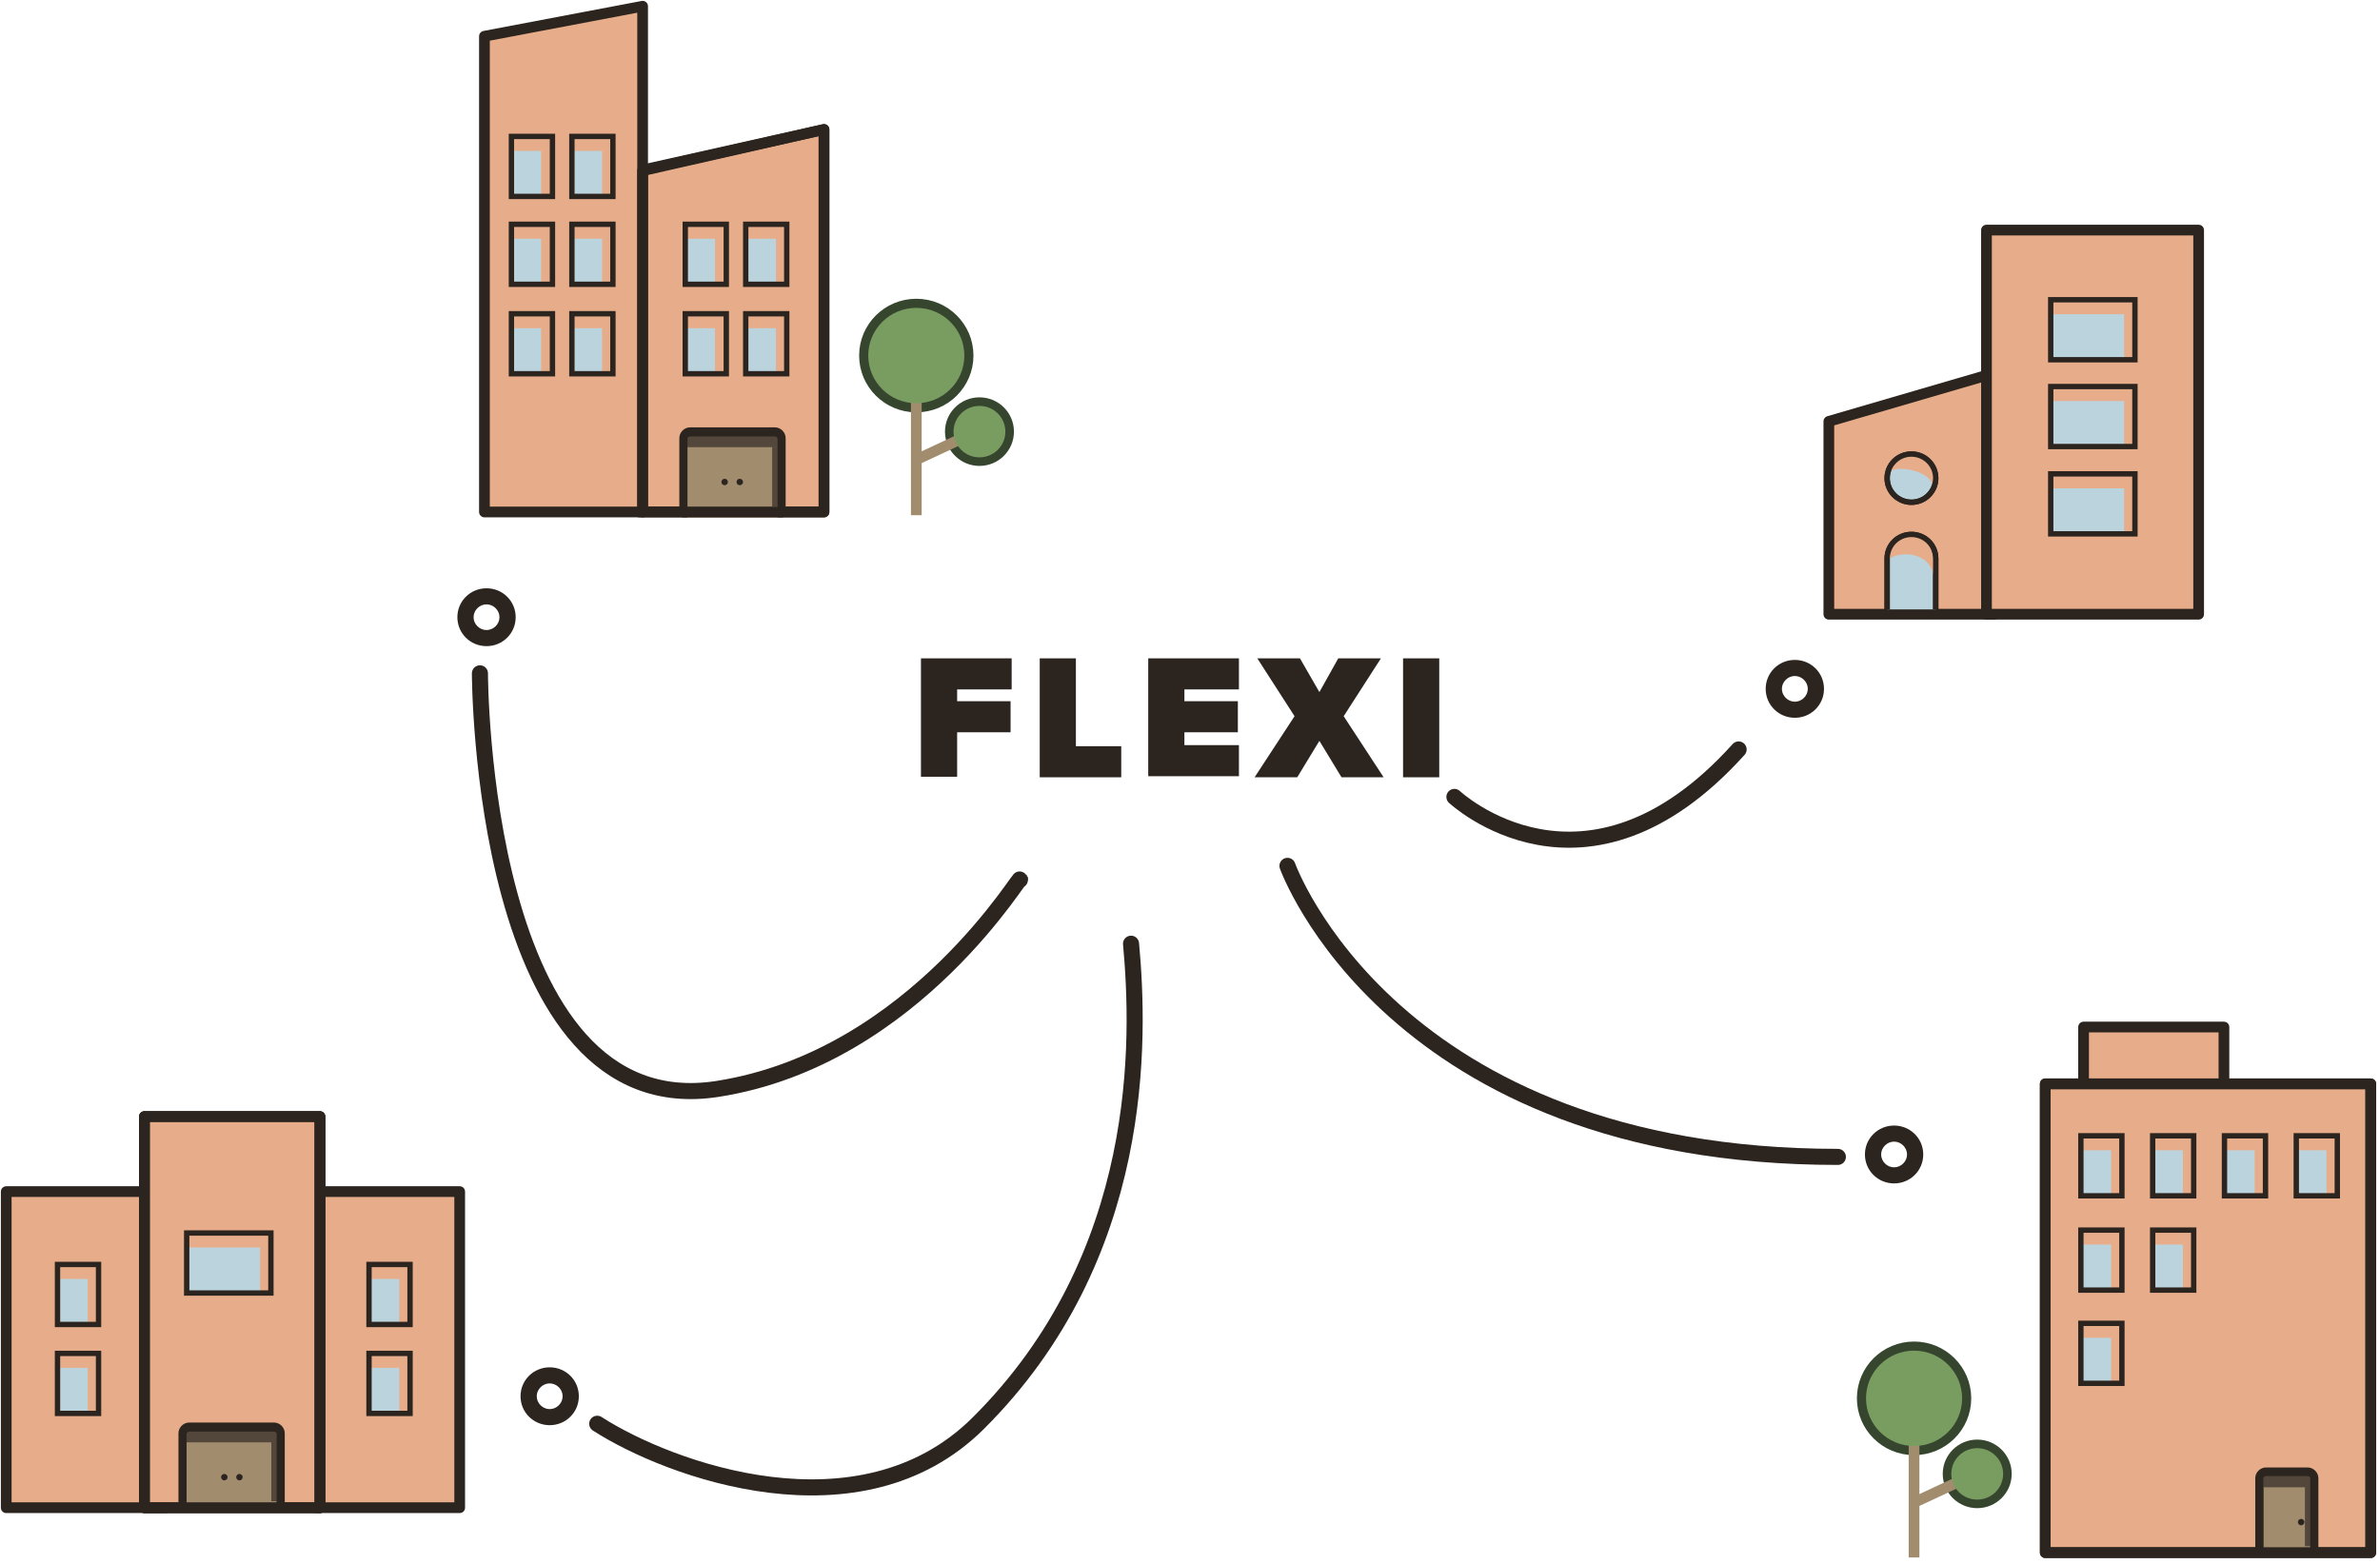 <svg width="382" height="251" viewBox="0 0 382 251" fill="none" xmlns="http://www.w3.org/2000/svg">
<path d="M320.052 98.596H293.538V67.636L320.052 59.896V98.596Z" fill="#E7AD8A" stroke="#2C241E" stroke-width="1.72" stroke-linejoin="round"/>
<path d="M26.561 191.274H1V242.014H26.561V191.274Z" fill="#E7AD8A" stroke="#2C241E" stroke-width="1.72" stroke-linejoin="round"/>
<path d="M73.782 191.274H50.821V242.014H73.782V191.274Z" fill="#E7AD8A" stroke="#2C241E" stroke-width="1.72" stroke-linejoin="round"/>
<path d="M352.891 36.934H318.839V98.596H352.891V36.934Z" fill="#E7AD8A" stroke="#2C241E" stroke-width="1.72" stroke-linejoin="round"/>
<path d="M51.344 179.234H23.183V242.014H51.344V179.234Z" fill="#E7AD8A" stroke="#2C241E" stroke-width="1.72" stroke-linejoin="round"/>
<path d="M306.794 80.622C308.948 80.622 310.694 78.889 310.694 76.752C310.694 74.615 308.948 72.882 306.794 72.882C304.641 72.882 302.895 74.615 302.895 76.752C302.895 78.889 304.641 80.622 306.794 80.622Z" fill="#BAD3DD" stroke="#2C241E" stroke-width="0.86" stroke-miterlimit="10"/>
<path d="M302.895 97.822V89.652C302.895 87.502 304.628 85.782 306.794 85.782C308.961 85.782 310.694 87.502 310.694 89.652V97.822" fill="#BAD3DD"/>
<path d="M302.895 97.822V89.652C302.895 87.502 304.628 85.782 306.794 85.782C308.961 85.782 310.694 87.502 310.694 89.652V97.822" stroke="#2C241E" stroke-width="0.86" stroke-miterlimit="10"/>
<path d="M147.818 124.768V105.676H162.375V110.664H153.624V112.556H162.202V117.544H153.624V124.682H147.818V124.768Z" fill="#2C241E"/>
<path d="M166.88 124.768V105.676H172.685V119.78H179.964V124.768H166.88Z" fill="#2C241E"/>
<path d="M184.297 124.768V105.676H198.854V110.664H190.103V112.556H198.681V117.544H190.103V119.608H198.854V124.596H184.297V124.768Z" fill="#2C241E"/>
<path d="M215.319 124.768L211.767 118.92L208.214 124.768H201.369L207.781 114.964L201.802 105.676H208.647L211.767 111.094L214.799 105.676H221.644L215.666 114.964L222.078 124.768H215.319Z" fill="#2C241E"/>
<path d="M225.198 124.768V105.676H231.003V124.768H225.198Z" fill="#2C241E"/>
<path d="M132.254 82.184H102.62V27.402L132.254 20.78V82.184Z" fill="#E7AD8A" stroke="#2C241E" stroke-width="1.72" stroke-linejoin="round"/>
<path d="M103.143 82.183H77.755V5.816L103.143 1V82.183Z" fill="#E7AD8A" stroke="#2C241E" stroke-width="1.72" stroke-linejoin="round"/>
<path d="M147.07 64.898C151.425 64.898 154.955 61.394 154.955 57.072C154.955 52.75 151.425 49.246 147.07 49.246C142.715 49.246 139.185 52.75 139.185 57.072C139.185 61.394 142.715 64.898 147.07 64.898Z" fill="#A8C096" stroke="#36462E" stroke-width="2.58" stroke-miterlimit="10"/>
<path d="M157.209 73.498C159.553 73.498 161.454 71.611 161.454 69.284C161.454 66.957 159.553 65.07 157.209 65.07C154.864 65.07 152.963 66.957 152.963 69.284C152.963 71.611 154.864 73.498 157.209 73.498Z" fill="#A8C096" stroke="#36462E" stroke-width="2.58" stroke-miterlimit="10"/>
<path d="M147.072 62.146V82.7" stroke="#A18D6E" stroke-width="1.72" stroke-miterlimit="10"/>
<path d="M157.295 69.026L147.331 73.67" stroke="#A18D6E" stroke-width="1.72" stroke-miterlimit="10"/>
<path d="M147.069 64.726C151.328 64.726 154.781 61.299 154.781 57.072C154.781 52.845 151.328 49.418 147.069 49.418C142.81 49.418 139.358 52.845 139.358 57.072C139.358 61.299 142.81 64.726 147.069 64.726Z" fill="#799D61"/>
<path d="M157.207 73.412C159.504 73.412 161.367 71.564 161.367 69.284C161.367 67.004 159.504 65.156 157.207 65.156C154.91 65.156 153.048 67.004 153.048 69.284C153.048 71.564 154.91 73.412 157.207 73.412Z" fill="#799D61"/>
<path d="M87.804 23.618H82.258V31.358H87.804V23.618Z" fill="#BAD3DD"/>
<path d="M88.41 22.242H82.258V24.22H88.41V22.242Z" fill="#E7AD8A"/>
<path d="M88.412 31.358H86.852V23.102H88.412V31.358Z" fill="#E7AD8A"/>
<path d="M88.671 21.898H82.086V31.53H88.671V21.898Z" stroke="#2C241E" stroke-width="0.86" stroke-miterlimit="10"/>
<path d="M97.595 23.618H92.05V31.358H97.595V23.618Z" fill="#BAD3DD"/>
<path d="M98.201 22.242H92.05V24.22H98.201V22.242Z" fill="#E7AD8A"/>
<path d="M98.201 31.358H96.641V23.102H98.201V31.358Z" fill="#E7AD8A"/>
<path d="M98.374 21.898H91.789V31.53H98.374V21.898Z" stroke="#2C241E" stroke-width="0.86" stroke-miterlimit="10"/>
<path d="M87.804 37.722H82.258V45.462H87.804V37.722Z" fill="#BAD3DD"/>
<path d="M88.41 36.346H82.258V38.324H88.41V36.346Z" fill="#E7AD8A"/>
<path d="M88.412 45.462L86.852 45.376V37.12L88.412 37.206V45.462Z" fill="#E7AD8A"/>
<path d="M88.671 36.002H82.086V45.634H88.671V36.002Z" stroke="#2C241E" stroke-width="0.86" stroke-miterlimit="10"/>
<path d="M97.595 37.722H92.05V45.462H97.595V37.722Z" fill="#BAD3DD"/>
<path d="M98.201 36.346H92.05V38.324H98.201V36.346Z" fill="#E7AD8A"/>
<path d="M98.201 45.462L96.641 45.376V37.12L98.201 37.206V45.462Z" fill="#E7AD8A"/>
<path d="M98.374 36.002H91.789V45.634H98.374V36.002Z" stroke="#2C241E" stroke-width="0.86" stroke-miterlimit="10"/>
<path d="M87.804 52.17H82.258V59.91H87.804V52.17Z" fill="#BAD3DD"/>
<path d="M88.41 50.708H82.258V52.686H88.41V50.708Z" fill="#E7AD8A"/>
<path d="M88.412 59.824H86.852V51.568H88.412V59.824Z" fill="#E7AD8A"/>
<path d="M88.671 50.364H82.086V59.996H88.671V50.364Z" stroke="#2C241E" stroke-width="0.86" stroke-miterlimit="10"/>
<path d="M97.595 52.17H92.05V59.91H97.595V52.17Z" fill="#BAD3DD"/>
<path d="M98.201 50.708H92.05V52.686H98.201V50.708Z" fill="#E7AD8A"/>
<path d="M98.201 59.824H96.641V51.568H98.201V59.824Z" fill="#E7AD8A"/>
<path d="M98.374 50.364H91.789V59.996H98.374V50.364Z" stroke="#2C241E" stroke-width="0.86" stroke-miterlimit="10"/>
<path d="M115.704 37.722H110.158V45.462H115.704V37.722Z" fill="#BAD3DD"/>
<path d="M116.31 36.346H110.158V38.324H116.31V36.346Z" fill="#E7AD8A"/>
<path d="M116.314 45.462L114.754 45.376V37.12L116.314 37.206V45.462Z" fill="#E7AD8A"/>
<path d="M116.572 36.002H109.986V45.634H116.572V36.002Z" stroke="#2C241E" stroke-width="0.86" stroke-miterlimit="10"/>
<path d="M125.496 37.722H119.951V45.462H125.496V37.722Z" fill="#BAD3DD"/>
<path d="M126.103 36.346H119.951V38.324H126.103V36.346Z" fill="#E7AD8A"/>
<path d="M126.101 45.462L124.542 45.376V37.12L126.101 37.206V45.462Z" fill="#E7AD8A"/>
<path d="M126.275 36.002H119.69V45.634H126.275V36.002Z" stroke="#2C241E" stroke-width="0.86" stroke-miterlimit="10"/>
<path d="M115.704 52.17H110.158V59.91H115.704V52.17Z" fill="#BAD3DD"/>
<path d="M116.31 50.708H110.158V52.686H116.31V50.708Z" fill="#E7AD8A"/>
<path d="M116.314 59.824H114.754V51.568H116.314V59.824Z" fill="#E7AD8A"/>
<path d="M116.572 50.364H109.986V59.996H116.572V50.364Z" stroke="#2C241E" stroke-width="0.86" stroke-miterlimit="10"/>
<path d="M125.496 52.17H119.951V59.91H125.496V52.17Z" fill="#BAD3DD"/>
<path d="M126.103 50.708H119.951V52.686H126.103V50.708Z" fill="#E7AD8A"/>
<path d="M126.101 59.824H124.542V51.568H126.101V59.824Z" fill="#E7AD8A"/>
<path d="M126.275 50.364H119.69V59.996H126.275V50.364Z" stroke="#2C241E" stroke-width="0.86" stroke-miterlimit="10"/>
<path d="M125.67 82.872V70.316C125.67 69.628 125.064 69.026 124.371 69.026H110.767C110.074 69.026 109.467 69.628 109.467 70.316V82.872" fill="#2C241E"/>
<path d="M125.67 82.872V70.316C125.67 69.628 125.064 69.026 124.371 69.026H110.767C110.074 69.026 109.467 69.628 109.467 70.316V82.872" stroke="#2C241E" stroke-width="0.86" stroke-miterlimit="10"/>
<path d="M125.669 83.044H124.802V70.488C124.802 70.23 124.629 70.058 124.369 70.058H110.766C110.506 70.058 110.332 70.23 110.332 70.488V83.044H109.466" fill="#A18D6E"/>
<path d="M116.31 77.884C116.598 77.884 116.83 77.653 116.83 77.368C116.83 77.083 116.598 76.852 116.31 76.852C116.023 76.852 115.791 77.083 115.791 77.368C115.791 77.653 116.023 77.884 116.31 77.884Z" fill="#2C241E"/>
<path d="M118.736 77.884C119.023 77.884 119.256 77.653 119.256 77.368C119.256 77.083 119.023 76.852 118.736 76.852C118.449 76.852 118.216 77.083 118.216 77.368C118.216 77.653 118.449 77.884 118.736 77.884Z" fill="#2C241E"/>
<path d="M132.255 82.184H103.142V27.402L132.255 20.78V82.184Z" stroke="#2C241E" stroke-width="1.72" stroke-linejoin="round"/>
<path d="M125.15 69.542H109.9V71.778H125.15V69.542Z" fill="#53463B"/>
<path d="M125.151 71.692H123.938V81.323H125.151V71.692Z" fill="#53463B"/>
<path d="M110.334 83.044V70.488C110.334 70.23 110.507 70.058 110.767 70.058H124.371C124.631 70.058 124.804 70.23 124.804 70.488V83.044H125.67V70.488C125.67 69.8 125.064 69.198 124.371 69.198H110.767C110.074 69.198 109.467 69.8 109.467 70.488V83.044H110.334Z" fill="#2C241E"/>
<path d="M35.399 190.414H29.854V198.154H35.399V190.414Z" fill="#BAD3DD"/>
<path d="M36.006 188.952H29.854V190.93H36.006V188.952Z" fill="#E7AD8A"/>
<path d="M35.918 198.068H34.445V189.812H35.918V198.068Z" fill="#E7AD8A"/>
<path d="M36.179 188.608H29.593V198.24H36.179V188.608Z" stroke="#2C241E" stroke-width="0.86" stroke-miterlimit="10"/>
<path d="M45.105 190.414H39.559V198.154H45.105V190.414Z" fill="#BAD3DD"/>
<path d="M45.711 188.952H39.559V190.93H45.711V188.952Z" fill="#E7AD8A"/>
<path d="M45.71 198.068H44.15V189.812H45.71V198.068Z" fill="#E7AD8A"/>
<path d="M45.884 188.608H39.299V198.24H45.884V188.608Z" stroke="#2C241E" stroke-width="0.86" stroke-miterlimit="10"/>
<path d="M35.399 204.776H29.854V212.516H35.399V204.776Z" fill="#BAD3DD"/>
<path d="M36.006 203.314H29.854V205.292H36.006V203.314Z" fill="#E7AD8A"/>
<path d="M35.918 212.43H34.445V204.174H35.918V212.43Z" fill="#E7AD8A"/>
<path d="M36.179 202.97H29.593V212.602H36.179V202.97Z" stroke="#2C241E" stroke-width="0.86" stroke-miterlimit="10"/>
<path d="M15.036 204.776H9.49V212.516H15.036V204.776Z" fill="#BAD3DD"/>
<path d="M15.643 203.314H9.49V205.292H15.643V203.314Z" fill="#E7AD8A"/>
<path d="M15.554 212.43H14.081V204.174H15.554V212.43Z" fill="#E7AD8A"/>
<path d="M15.816 202.97H9.23V212.602H15.816V202.97Z" stroke="#2C241E" stroke-width="0.86" stroke-miterlimit="10"/>
<path d="M15.036 218.966H9.49V226.706H15.036V218.966Z" fill="#BAD3DD"/>
<path d="M15.643 217.59H9.49V219.568H15.643V217.59Z" fill="#E7AD8A"/>
<path d="M15.554 226.706H14.081V218.364L15.554 218.45V226.706Z" fill="#E7AD8A"/>
<path d="M15.816 217.246H9.23V226.878H15.816V217.246Z" stroke="#2C241E" stroke-width="0.86" stroke-miterlimit="10"/>
<path d="M65.034 204.776H59.488V212.516H65.034V204.776Z" fill="#BAD3DD"/>
<path d="M65.64 203.314H59.488V205.292H65.64V203.314Z" fill="#E7AD8A"/>
<path d="M65.638 212.43H64.079V204.174H65.638V212.43Z" fill="#E7AD8A"/>
<path d="M65.813 202.97H59.227V212.602H65.813V202.97Z" stroke="#2C241E" stroke-width="0.86" stroke-miterlimit="10"/>
<path d="M65.034 218.966H59.488V226.706H65.034V218.966Z" fill="#BAD3DD"/>
<path d="M65.64 217.59H59.488V219.568H65.64V217.59Z" fill="#E7AD8A"/>
<path d="M65.638 226.706H64.079V218.364L65.638 218.45V226.706Z" fill="#E7AD8A"/>
<path d="M65.813 217.246H59.227V226.878H65.813V217.246Z" stroke="#2C241E" stroke-width="0.86" stroke-miterlimit="10"/>
<path d="M341.887 49.92H329.41V57.66H341.887V49.92Z" fill="#BAD3DD"/>
<path d="M342.494 48.459H329.41V50.437H342.494V48.459Z" fill="#E7AD8A"/>
<path d="M342.491 57.574H340.931V49.318H342.491V57.574Z" fill="#E7AD8A"/>
<path d="M342.666 48.114H329.149V57.746H342.666V48.114Z" stroke="#2C241E" stroke-width="0.86" stroke-miterlimit="10"/>
<path d="M341.887 63.852H329.41V71.592H341.887V63.852Z" fill="#BAD3DD"/>
<path d="M342.494 62.39H329.41V64.368H342.494V62.39Z" fill="#E7AD8A"/>
<path d="M342.491 71.592L340.931 71.506V63.25H342.491V71.592Z" fill="#E7AD8A"/>
<path d="M342.666 62.046H329.149V71.678H342.666V62.046Z" stroke="#2C241E" stroke-width="0.86" stroke-miterlimit="10"/>
<path d="M341.887 77.784H329.41V85.524H341.887V77.784Z" fill="#BAD3DD"/>
<path d="M342.494 76.408H329.41V78.386H342.494V76.408Z" fill="#E7AD8A"/>
<path d="M342.491 85.524L340.931 85.438V77.182L342.491 77.268V85.524Z" fill="#E7AD8A"/>
<path d="M342.666 76.064H329.149V85.696H342.666V76.064Z" stroke="#2C241E" stroke-width="0.86" stroke-miterlimit="10"/>
<path d="M45.105 204.776H39.559V212.516H45.105V204.776Z" fill="#BAD3DD"/>
<path d="M45.711 203.314H39.559V205.292H45.711V203.314Z" fill="#E7AD8A"/>
<path d="M45.71 212.43H44.15V204.174H45.71V212.43Z" fill="#E7AD8A"/>
<path d="M45.884 202.97H39.299V212.602H45.884V202.97Z" stroke="#2C241E" stroke-width="0.86" stroke-miterlimit="10"/>
<path d="M51.344 179.234H23.183V242.014H51.344V179.234Z" fill="#E7AD8A" stroke="#2C241E" stroke-width="1.72" stroke-linejoin="round"/>
<path d="M302.721 90.082C304.627 88.19 310.086 88.448 310.433 92.92C310.433 92.92 311.039 86.9 307.92 85.954C304.974 85.18 303.068 86.986 302.721 90.082Z" fill="#E7AD8A"/>
<path d="M303.069 75.892C304.282 74.43 310.088 75.634 310.174 78.042C310.261 77.612 311.214 73.14 308.008 73.054C304.802 72.968 303.589 74.516 303.069 75.892Z" fill="#E7AD8A"/>
<path d="M302.895 97.822V89.652C302.895 87.502 304.628 85.782 306.794 85.782C308.961 85.782 310.694 87.502 310.694 89.652V97.822" stroke="#2C241E" stroke-width="0.86" stroke-miterlimit="10"/>
<path d="M306.794 80.622C308.948 80.622 310.694 78.889 310.694 76.752C310.694 74.615 308.948 72.882 306.794 72.882C304.641 72.882 302.895 74.615 302.895 76.752C302.895 78.889 304.641 80.622 306.794 80.622Z" stroke="#2C241E" stroke-width="0.86" stroke-miterlimit="10"/>
<path d="M356.951 164.86H334.423V178.964H356.951V164.86Z" fill="#E7AD8A" stroke="#2C241E" stroke-width="1.72" stroke-linejoin="round"/>
<path d="M307.215 232.284C311.57 232.284 315.1 228.78 315.1 224.458C315.1 220.136 311.57 216.632 307.215 216.632C302.86 216.632 299.33 220.136 299.33 224.458C299.33 228.78 302.86 232.284 307.215 232.284Z" fill="#A8C096" stroke="#36462E" stroke-width="2.58" stroke-miterlimit="10"/>
<path d="M317.352 240.798C319.697 240.798 321.598 238.911 321.598 236.584C321.598 234.257 319.697 232.37 317.352 232.37C315.008 232.37 313.107 234.257 313.107 236.584C313.107 238.911 315.008 240.798 317.352 240.798Z" fill="#A8C096" stroke="#36462E" stroke-width="2.58" stroke-miterlimit="10"/>
<path d="M307.214 229.532V250" stroke="#A18D6E" stroke-width="1.72" stroke-miterlimit="10"/>
<path d="M317.441 236.412L307.476 241.056" stroke="#A18D6E" stroke-width="1.72" stroke-miterlimit="10"/>
<path d="M307.215 232.112C311.474 232.112 314.926 228.685 314.926 224.458C314.926 220.231 311.474 216.804 307.215 216.804C302.956 216.804 299.503 220.231 299.503 224.458C299.503 228.685 302.956 232.112 307.215 232.112Z" fill="#799D61"/>
<path d="M317.352 240.712C319.649 240.712 321.511 238.864 321.511 236.584C321.511 234.304 319.649 232.456 317.352 232.456C315.055 232.456 313.193 234.304 313.193 236.584C313.193 238.864 315.055 240.712 317.352 240.712Z" fill="#799D61"/>
<path d="M380.52 173.976H328.272V249.226H380.52V173.976Z" fill="#E7AD8A" stroke="#2C241E" stroke-width="1.72" stroke-linejoin="round"/>
<path d="M339.797 184.124H334.252V191.864H339.797V184.124Z" fill="#BAD3DD"/>
<path d="M340.404 182.662H334.252V184.64H340.404V182.662Z" fill="#E7AD8A"/>
<path d="M340.313 191.864L338.84 191.778V183.522L340.313 183.608V191.864Z" fill="#E7AD8A"/>
<path d="M340.574 182.318H333.989V191.95H340.574V182.318Z" stroke="#2C241E" stroke-width="0.86" stroke-miterlimit="10"/>
<path d="M351.317 184.124H345.772V191.864H351.317V184.124Z" fill="#BAD3DD"/>
<path d="M351.924 182.662H345.772V184.64H351.924V182.662Z" fill="#E7AD8A"/>
<path d="M351.924 191.864L350.365 191.778V183.522L351.924 183.608V191.864Z" fill="#E7AD8A"/>
<path d="M352.098 182.318H345.513V191.95H352.098V182.318Z" stroke="#2C241E" stroke-width="0.86" stroke-miterlimit="10"/>
<path d="M339.797 199.26H334.252V207H339.797V199.26Z" fill="#BAD3DD"/>
<path d="M340.404 197.798H334.252V199.776H340.404V197.798Z" fill="#E7AD8A"/>
<path d="M340.313 206.914H338.84V198.658H340.313V206.914Z" fill="#E7AD8A"/>
<path d="M340.574 197.454H333.989V207.086H340.574V197.454Z" stroke="#2C241E" stroke-width="0.86" stroke-miterlimit="10"/>
<path d="M339.797 214.138H334.252V221.878H339.797V214.138Z" fill="#BAD3DD"/>
<path d="M340.404 212.762H334.252V214.74H340.404V212.762Z" fill="#E7AD8A"/>
<path d="M340.313 221.878H338.84V213.622H340.313V221.878Z" fill="#E7AD8A"/>
<path d="M340.574 212.418H333.989V222.05H340.574V212.418Z" stroke="#2C241E" stroke-width="0.86" stroke-miterlimit="10"/>
<path d="M351.317 199.26H345.772V207H351.317V199.26Z" fill="#BAD3DD"/>
<path d="M351.924 197.798H345.772V199.776H351.924V197.798Z" fill="#E7AD8A"/>
<path d="M351.924 206.914H350.365V198.658H351.924V206.914Z" fill="#E7AD8A"/>
<path d="M352.098 197.454H345.513V207.086H352.098V197.454Z" stroke="#2C241E" stroke-width="0.86" stroke-miterlimit="10"/>
<path d="M362.843 184.124H357.298V191.864H362.843V184.124Z" fill="#BAD3DD"/>
<path d="M363.45 182.662H357.298V184.64H363.45V182.662Z" fill="#E7AD8A"/>
<path d="M363.449 191.864L361.889 191.778V183.522L363.449 183.608V191.864Z" fill="#E7AD8A"/>
<path d="M363.622 182.318H357.036V191.95H363.622V182.318Z" stroke="#2C241E" stroke-width="0.86" stroke-miterlimit="10"/>
<path d="M374.368 184.124H368.823V191.864H374.368V184.124Z" fill="#BAD3DD"/>
<path d="M374.975 182.662H368.823V184.64H374.975V182.662Z" fill="#E7AD8A"/>
<path d="M374.974 191.864L373.414 191.778V183.522L374.974 183.608V191.864Z" fill="#E7AD8A"/>
<path d="M375.147 182.318H368.562V191.95H375.147V182.318Z" stroke="#2C241E" stroke-width="0.86" stroke-miterlimit="10"/>
<path d="M371.68 249.828V237.272C371.68 236.584 371.074 235.982 370.381 235.982H363.709C363.016 235.982 362.409 236.584 362.409 237.272V249.828" fill="#2C241E"/>
<path d="M371.68 249.828V237.272C371.68 236.584 371.074 235.982 370.381 235.982H363.709C363.016 235.982 362.409 236.584 362.409 237.272V249.828" stroke="#2C241E" stroke-width="0.86" stroke-miterlimit="10"/>
<path d="M371.68 249.914H370.814V237.358C370.814 237.1 370.641 236.928 370.381 236.928H363.709C363.449 236.928 363.276 237.1 363.276 237.358V249.914H362.409" fill="#A18D6E"/>
<path d="M369.341 244.84C369.628 244.84 369.861 244.609 369.861 244.324C369.861 244.039 369.628 243.808 369.341 243.808C369.054 243.808 368.821 244.039 368.821 244.324C368.821 244.609 369.054 244.84 369.341 244.84Z" fill="#2C241E"/>
<path d="M371.159 236.498H362.841V238.734H371.159V236.498Z" fill="#53463B"/>
<path d="M371.16 238.562H369.947V248.194H371.16V238.562Z" fill="#53463B"/>
<path d="M363.276 249.914V237.358C363.276 237.1 363.449 236.928 363.709 236.928H370.381C370.641 236.928 370.814 237.1 370.814 237.358V249.914H371.68V237.358C371.68 236.67 371.074 236.068 370.381 236.068H363.709C363.016 236.068 362.409 236.67 362.409 237.358V249.914H363.276Z" fill="#2C241E"/>
<path d="M380.52 173.976H328.272V249.226H380.52V173.976Z" stroke="#2C241E" stroke-width="1.72" stroke-linejoin="round"/>
<path d="M78.089 97.009C79.216 97.009 80.169 97.955 80.169 99.073C80.169 100.191 79.216 101.137 78.089 101.137C76.963 101.137 76.01 100.191 76.01 99.073C76.01 97.955 76.963 97.009 78.089 97.009ZM78.089 94.429C75.49 94.429 73.41 96.493 73.41 99.073C73.41 101.653 75.49 103.717 78.089 103.717C80.689 103.717 82.768 101.653 82.768 99.073C82.768 96.493 80.689 94.429 78.089 94.429Z" fill="#2C241E"/>
<path d="M88.227 222.06C89.353 222.06 90.306 223.006 90.306 224.124C90.306 225.242 89.353 226.188 88.227 226.188C87.1 226.188 86.147 225.242 86.147 224.124C86.147 223.006 87.1 222.06 88.227 222.06ZM88.227 219.48C85.627 219.48 83.548 221.544 83.548 224.124C83.548 226.704 85.627 228.768 88.227 228.768C90.826 228.768 92.906 226.704 92.906 224.124C92.906 221.544 90.826 219.48 88.227 219.48Z" fill="#2C241E"/>
<path d="M304.009 183.251C305.135 183.251 306.089 184.197 306.089 185.315C306.089 186.433 305.135 187.379 304.009 187.379C302.883 187.379 301.93 186.433 301.93 185.315C301.93 184.197 302.883 183.251 304.009 183.251ZM304.009 180.672C301.41 180.672 299.33 182.735 299.33 185.315C299.33 187.895 301.41 189.959 304.009 189.959C306.608 189.959 308.688 187.895 308.688 185.315C308.688 182.735 306.608 180.672 304.009 180.672Z" fill="#2C241E"/>
<path d="M288.079 108.508C289.206 108.508 290.159 109.454 290.159 110.572C290.159 111.69 289.206 112.636 288.079 112.636C286.953 112.636 286 111.69 286 110.572C286 109.454 286.953 108.508 288.079 108.508ZM288.079 105.928C285.48 105.928 283.4 107.992 283.4 110.572C283.4 113.152 285.48 115.216 288.079 115.216C290.679 115.216 292.758 113.152 292.758 110.572C292.758 107.992 290.679 105.928 288.079 105.928Z" fill="#2C241E"/>
<path d="M95.857 228.539C107.443 236.01 138.04 247.201 156.929 228.539C184.05 201.621 182.923 166.62 181.537 151.484" stroke="#2C241E" stroke-width="2.58" stroke-linecap="round" stroke-linejoin="round"/>
<path d="M206.645 138.988C206.645 138.988 223.299 185.702 294.986 185.702" stroke="#2C241E" stroke-width="2.58" stroke-linecap="round" stroke-linejoin="round"/>
<path d="M233.439 127.92C233.439 127.92 254.436 147.612 279.055 120.302" stroke="#2C241E" stroke-width="2.58" stroke-linecap="round" stroke-linejoin="round"/>
<path d="M77.031 108.084C77.031 108.084 77.03 180.739 115.165 174.79C147.138 169.802 164.641 138.842 163.688 141.25" stroke="#2C241E" stroke-width="2.58" stroke-linecap="round" stroke-linejoin="round"/>
<path d="M45.276 242.616V230.06C45.276 229.372 44.669 228.77 43.976 228.77H30.372C29.679 228.77 29.073 229.372 29.073 230.06V242.616" fill="#2C241E"/>
<path d="M45.276 242.616V230.06C45.276 229.372 44.669 228.77 43.976 228.77H30.372C29.679 228.77 29.073 229.372 29.073 230.06V242.616" stroke="#2C241E" stroke-width="0.86" stroke-miterlimit="10"/>
<path d="M45.276 242.788H44.409V230.232C44.409 229.974 44.236 229.802 43.976 229.802H30.372C30.113 229.802 29.939 229.974 29.939 230.232V242.788H29.073" fill="#A18D6E"/>
<path d="M36.006 237.628C36.293 237.628 36.526 237.397 36.526 237.112C36.526 236.827 36.293 236.596 36.006 236.596C35.719 236.596 35.486 236.827 35.486 237.112C35.486 237.397 35.719 237.628 36.006 237.628Z" fill="#2C241E"/>
<path d="M38.431 237.628C38.718 237.628 38.951 237.397 38.951 237.112C38.951 236.827 38.718 236.596 38.431 236.596C38.144 236.596 37.911 236.827 37.911 237.112C37.911 237.397 38.144 237.628 38.431 237.628Z" fill="#2C241E"/>
<path d="M44.756 229.286H29.506V231.522H44.756V229.286Z" fill="#53463B"/>
<path d="M44.758 231.35H43.545V240.982H44.758V231.35Z" fill="#53463B"/>
<path d="M29.939 242.788V230.232C29.939 229.974 30.113 229.802 30.372 229.802H43.976C44.236 229.802 44.409 229.974 44.409 230.232V242.788H45.276V230.232C45.276 229.544 44.669 228.942 43.976 228.942H30.372C29.679 228.942 29.073 229.544 29.073 230.232V242.788H29.939Z" fill="#2C241E"/>
<path d="M51.344 179.234H23.183V242.014H51.344V179.234Z" stroke="#2C241E" stroke-width="1.72" stroke-linejoin="round"/>
<path d="M42.702 199.726H30.224V207.466H42.702V199.726Z" fill="#BAD3DD"/>
<path d="M43.308 198.264H30.224V200.242H43.308V198.264Z" fill="#E7AD8A"/>
<path d="M43.306 207.38H41.746V199.124H43.306V207.38Z" fill="#E7AD8A"/>
<path d="M43.481 197.92H29.964V207.552H43.481V197.92Z" stroke="#2C241E" stroke-width="0.86" stroke-miterlimit="10"/>
</svg>

